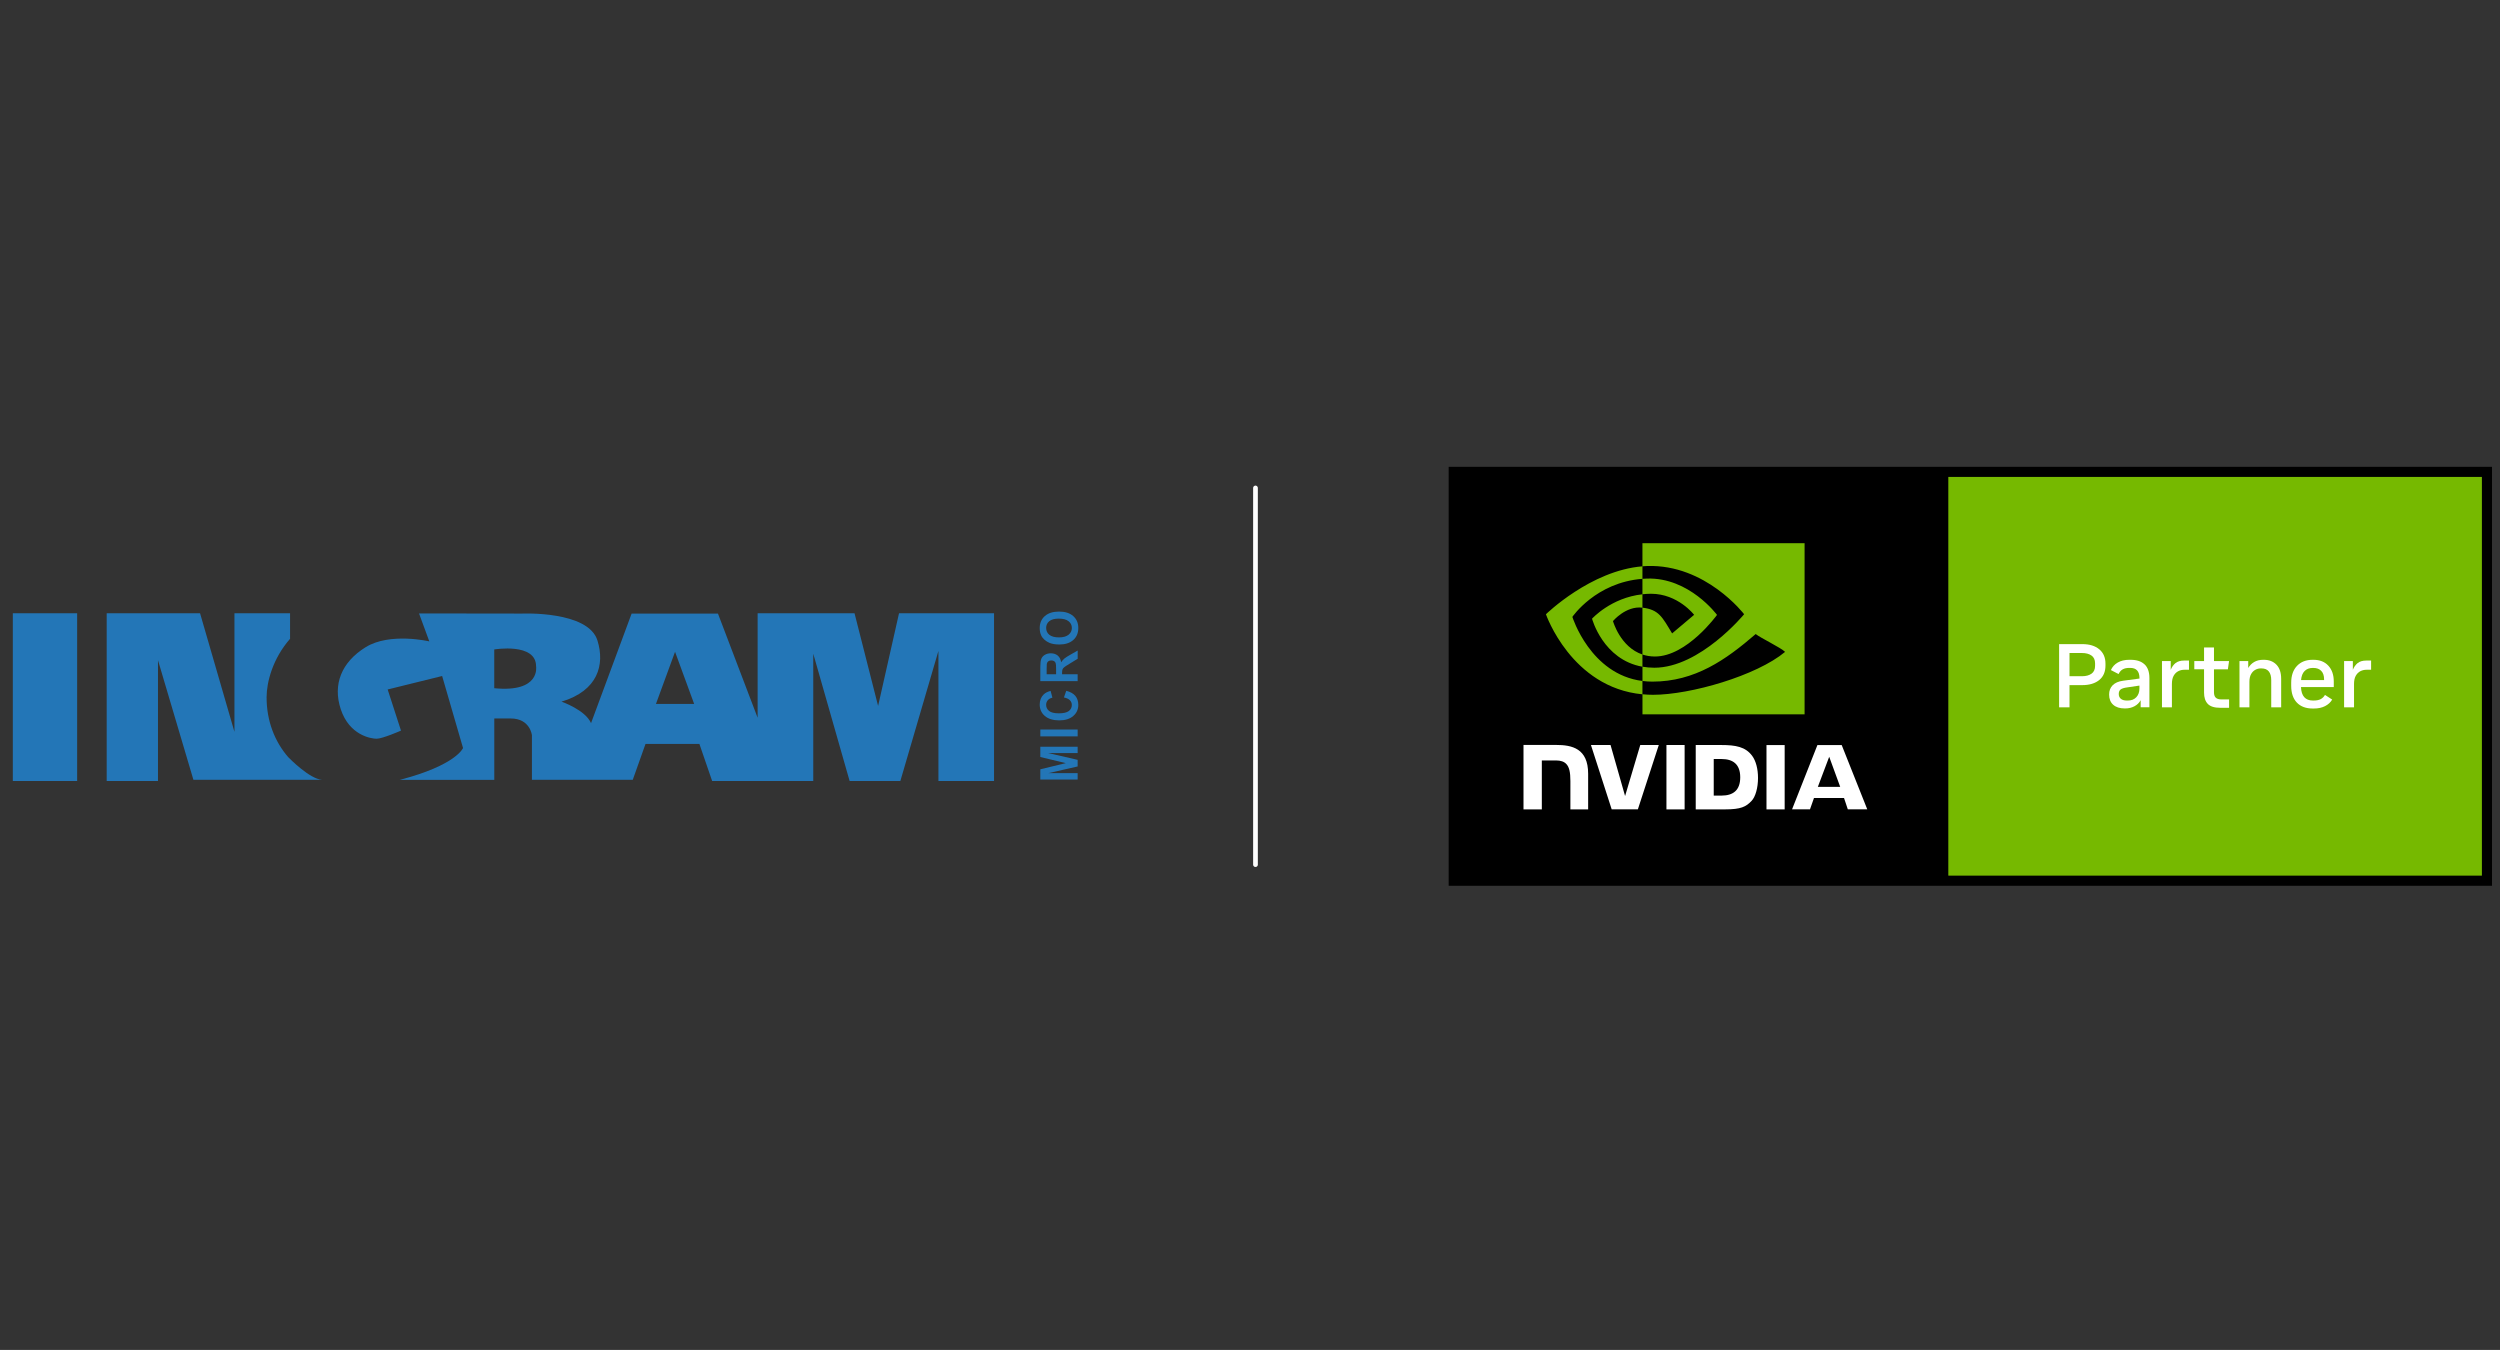 <?xml version="1.0" encoding="UTF-8"?>
<svg id="Layer_1" data-name="Layer 1" xmlns="http://www.w3.org/2000/svg" viewBox="0 0 699.95 377.95">
  <rect x="0" y="0" width="699.95" height="377.95" fill="#333333" stroke="none"/>
  <defs>
    <style>
      .cls-1 {
        fill: #2376b7;
      }

      .cls-2 {
        fill: none;
        stroke: #fff;
        stroke-linecap: round;
        stroke-linejoin: round;
        stroke-width: 1.32px;
      }

      .cls-3 {
        fill: #fff;
      }

      .cls-4 {
        fill: #76b900;
      }
    </style>
  </defs>
  <rect x="405.6" y="130.7" width="292.11" height="117.3"/>
  <rect class="cls-4" x="545.49" y="133.53" width="149.39" height="111.63"/>
  <path id="NVIDIA" class="cls-3" d="M466.57,208.59v18.02h5.09v-18.02h-5.09ZM426.55,208.57v18.04h5.13v-13.7h3.98c1.32,0,2.26.33,2.89,1.01.8.86,1.13,2.24,1.13,4.77v7.92h4.97s0-9.97,0-9.97c0-7.11-4.53-8.07-8.97-8.07h-9.14M474.77,208.59v18.02h8.25c4.4,0,5.83-.73,7.38-2.37,1.1-1.15,1.81-3.68,1.81-6.44,0-2.53-.6-4.79-1.65-6.2-1.88-2.52-4.6-3.01-8.65-3.01h-7.14ZM479.81,212.51h2.19c3.17,0,5.23,1.43,5.23,5.12s-2.05,5.12-5.23,5.12h-2.19v-10.25ZM459.24,208.59l-4.25,14.28-4.07-14.28h-5.49s5.81,18.01,5.81,18.01h7.33l5.86-18.02h-5.19ZM494.58,226.61h5.09v-18.01h-5.09s0,18.01,0,18.01ZM508.84,208.6l-7.1,18h5.02l1.12-3.18h8.41l1.06,3.18h5.45l-7.16-18h-6.8ZM512.14,211.88l3.08,8.43h-6.26l3.18-8.43h0Z"/>
  <path id="Eye_Mark" data-name="Eye Mark" class="cls-4" d="M459.85,166.39v-4.33c.42-.03.84-.05,1.28-.07,11.84-.37,19.6,10.17,19.6,10.17,0,0-8.39,11.65-17.38,11.65-1.3,0-2.45-.21-3.5-.56v-13.12c4.61.56,5.53,2.59,8.31,7.21l6.16-5.2s-4.5-5.9-12.08-5.9c-.83,0-1.61.06-2.39.14M459.85,152.09v6.46c.42-.03.85-.06,1.28-.08,16.46-.55,27.19,13.5,27.19,13.5,0,0-12.32,14.98-25.15,14.98-1.18,0-2.28-.11-3.31-.29v4c.88.11,1.8.18,2.76.18,11.94,0,20.58-6.1,28.94-13.32,1.39,1.11,7.06,3.81,8.23,4.99-7.95,6.66-26.48,12.02-36.99,12.02-1.01,0-1.99-.06-2.94-.15v5.62h45.39v-47.91h-45.39,0ZM459.85,183.26v3.41c-11.05-1.97-14.11-13.45-14.11-13.45,0,0,5.3-5.88,14.11-6.83v3.74s-.01,0-.02,0c-4.62-.56-8.23,3.76-8.23,3.76,0,0,2.02,7.27,8.25,9.36M440.23,172.72s6.55-9.66,19.62-10.66v-3.5c-14.48,1.16-27.02,13.42-27.02,13.42,0,0,7.1,20.53,27.02,22.41v-3.73c-14.61-1.84-19.62-17.95-19.62-17.95Z"/>
  <path class="cls-3" d="M587.75,181.79c-1.16-.97-2.75-1.45-4.76-1.45h-6.48v17.7h2.91v-6.22h3.57c2.01,0,3.59-.48,4.76-1.43,1.16-.95,1.74-2.31,1.74-4.06v-.53c0-1.7-.58-3.04-1.74-4.01ZM586.58,186.4c0,1.01-.33,1.75-1,2.22-.67.47-1.55.71-2.67.71h-3.49v-6.5h3.49c1.11,0,2,.24,2.67.71.67.47,1,1.21,1,2.2v.66h0Z"/>
  <path class="cls-3" d="M600.44,186.03c-.89-.87-2.2-1.3-3.92-1.3h-.38c-1.26,0-2.34.26-3.22.77-.89.51-1.52,1.22-1.91,2.11l2.15,1.11c.3-.62.69-1.07,1.18-1.33.48-.26,1.08-.39,1.81-.39h.28c1.72,0,2.58.96,2.58,2.88v.1l-4.58.61c-1.28.17-2.25.59-2.92,1.26-.67.68-1,1.54-1,2.6,0,1.23.38,2.19,1.14,2.87.76.68,1.83,1.03,3.21,1.03h.18c.96,0,1.82-.21,2.58-.62.76-.41,1.33-.97,1.72-1.68v1.97h2.45v-8.19c0-1.67-.45-2.94-1.34-3.81ZM599,192.75c0,1.03-.3,1.85-.89,2.47-.59.62-1.38.92-2.38.92h-.25c-.72,0-1.29-.16-1.68-.49-.4-.33-.59-.78-.59-1.35s.17-.99.52-1.26c.35-.27.96-.46,1.83-.58l3.44-.51v.81Z"/>
  <path class="cls-3" d="M609.11,185.64c-.58.47-1.03,1.1-1.35,1.9v-2.45h-2.45v12.95h2.78v-6.53c0-.96.16-1.73.49-2.31.33-.58.76-1.01,1.29-1.28.53-.27,1.1-.4,1.71-.4h1.29v-2.58h-1.32c-1.05,0-1.86.24-2.44.71Z"/>
  <path class="cls-3" d="M623.76,187.39l.33-2.3h-4.22v-3.82h-2.78v3.82h-2.73v2.3h2.73v6.53c0,1.37.34,2.42,1.04,3.15.69.73,1.86,1.1,3.49,1.1h2.48v-2.35h-2.2c-.67,0-1.18-.16-1.52-.47-.34-.31-.51-.83-.51-1.55v-6.4h3.9Z"/>
  <path class="cls-3" d="M633.86,184.73h-.25c-.96,0-1.79.21-2.49.62-.7.41-1.25.97-1.66,1.68v-1.95h-2.45v12.95h2.78v-7.13c0-.86.15-1.57.45-2.12.3-.56.7-.97,1.19-1.24.49-.27,1-.4,1.54-.4h.18c.93,0,1.62.28,2.07.85.46.57.68,1.38.68,2.44v7.61h2.78v-7.99c0-1.72-.44-3.03-1.32-3.95-.88-.91-2.05-1.37-3.51-1.37h0Z"/>
  <path class="cls-3" d="M653.41,190.8c0-1.85-.51-3.33-1.53-4.43-1.02-1.1-2.41-1.64-4.16-1.64h-.23c-1.84,0-3.3.57-4.38,1.71-1.08,1.14-1.62,2.71-1.62,4.72v.83c0,2.04.53,3.61,1.58,4.72,1.05,1.1,2.53,1.66,4.41,1.66h.38c1.2,0,2.23-.22,3.11-.67.88-.45,1.54-1.06,2-1.83l-2.02-1.31c-.3.52-.7.91-1.2,1.18-.5.26-1.13.39-1.88.39h-.38c-.99,0-1.77-.31-2.34-.93-.56-.62-.87-1.57-.92-2.83h9.18v-1.54ZM650.7,190.4h-6.45c.1-1.11.43-1.96,1-2.53.57-.57,1.31-.86,2.24-.86h.2c.94,0,1.68.27,2.21.82.53.55.8,1.34.8,2.39v.18Z"/>
  <path class="cls-3" d="M660.1,185.64c-.58.47-1.03,1.1-1.35,1.9v-2.45h-2.45v12.95h2.78v-6.53c0-.96.16-1.73.49-2.31.33-.58.76-1.01,1.29-1.28.53-.27,1.1-.4,1.71-.4h1.29v-2.58h-1.32c-1.05,0-1.86.24-2.44.71Z"/>
  <rect class="cls-1" x="3.59" y="171.7" width="18.01" height="46.96"/>
  <path class="cls-1" d="M80.73,212.03c-3.75-4.3-6.11-10.12-6.09-16.85.01-4.23,1.72-10.79,6.57-16.33v-7.15h-15.57v33.21l-9.63-33.21h-26.14v46.96h14.36v-33.81l9.92,33.47h35.96c-3.41-.24-8.98-5.89-9.38-6.3Z"/>
  <path class="cls-1" d="M90.58,218.33h-.48c.16.01.32.01.48,0Z"/>
  <path class="cls-1" d="M265.82,171.7h-14.11l-5.86,25.95-6.6-25.95h-27.13v29.26l-11.11-29.17h-24.17l-11.36,30.67c-1.62-3.72-8.27-6.01-8.27-6.01,10.22-3.08,12.18-10.35,10.06-17.14-2.61-8.35-21.11-7.52-21.11-7.52l-28.84-.04,2.88,7.83s-11.01-2.6-17.82,1.62c-6.81,4.22-9.25,10.47-6.98,17.36,2.41,7.29,8.44,8.27,10.06,8.27s6.81-2.27,6.81-2.27l-3.73-11.52,15.25-3.77,5.85,20.16s-1.86,4.79-17.68,8.91h26.43v-17.18h4.6c5.46,0,5.94,4.7,5.94,4.7v12.48h28.23l3.57-10.05h15.09l3.57,10.38h28.31v-35.64l10.18,35.64h14.2l10.66-36.42v36.42h15.57v-46.96h-12.49ZM138.38,192.7v-10.87s11.71-1.95,11.71,4.7c0,0,1.38,7.44-11.71,6.16ZM183.65,197.09l5.35-14.6,5.35,14.6h-10.71Z"/>
  <path class="cls-1" d="M301.72,218.26h-10.45v-2.87l7.13-1.73-7.13-1.71v-2.88h10.45v1.78h-8.23l8.23,1.89v1.85l-8.23,1.88h8.23v1.78Z"/>
  <path class="cls-1" d="M301.72,206.17h-10.45v-1.92h10.45v1.92Z"/>
  <path class="cls-1" d="M297.88,195.27l.65-1.86c1.14.29,1.99.76,2.54,1.42.55.66.83,1.51.83,2.53,0,1.26-.47,2.3-1.42,3.11-.95.81-2.24,1.22-3.89,1.22-1.74,0-3.09-.41-4.05-1.23-.96-.82-1.44-1.89-1.44-3.22,0-1.16.38-2.11,1.13-2.83.45-.43,1.09-.76,1.92-.97l.5,1.9c-.54.11-.97.35-1.28.7-.31.36-.47.79-.47,1.3,0,.71.28,1.28.83,1.72.56.44,1.46.66,2.7.66,1.32,0,2.26-.22,2.82-.65.56-.43.84-.99.84-1.69,0-.51-.18-.95-.53-1.32-.36-.37-.92-.63-1.68-.79Z"/>
  <path class="cls-1" d="M301.72,190.7h-10.45v-4.04c0-1.02.09-1.76.28-2.22.19-.46.52-.83,1-1.11.48-.28,1.03-.42,1.65-.42.78,0,1.43.21,1.94.63.51.42.83,1.05.97,1.88.27-.42.56-.76.88-1.03.32-.27.88-.63,1.7-1.09l2.04-1.16v2.3l-2.27,1.39c-.81.49-1.33.83-1.54,1.01-.21.18-.36.37-.44.58-.08.2-.12.53-.12.97v.39h4.36v1.92ZM295.69,188.78v-1.42c0-.92-.04-1.5-.13-1.72-.09-.23-.23-.41-.44-.54-.21-.13-.47-.19-.78-.19-.35,0-.64.08-.85.26-.22.17-.35.41-.41.72-.02.16-.04.62-.04,1.4v1.5h2.65Z"/>
  <path class="cls-1" d="M296.56,180.44c-1.06,0-1.96-.14-2.68-.43-.53-.22-1.01-.51-1.43-.88-.42-.37-.74-.78-.94-1.23-.28-.59-.41-1.28-.41-2.05,0-1.4.48-2.52,1.43-3.36.95-.84,2.28-1.26,3.98-1.26s3.01.42,3.96,1.25c.95.83,1.43,1.95,1.43,3.35s-.47,2.54-1.42,3.37c-.95.83-2.25,1.25-3.92,1.25ZM296.49,178.46c1.18,0,2.08-.25,2.69-.75.61-.5.92-1.13.92-1.89s-.3-1.39-.91-1.88c-.61-.49-1.52-.74-2.73-.74s-2.09.24-2.68.72c-.59.48-.88,1.11-.88,1.9s.3,1.43.89,1.91c.6.48,1.5.73,2.7.73Z"/>
  <line class="cls-2" x1="351.51" y1="136.62" x2="351.51" y2="242.08"/>
</svg>